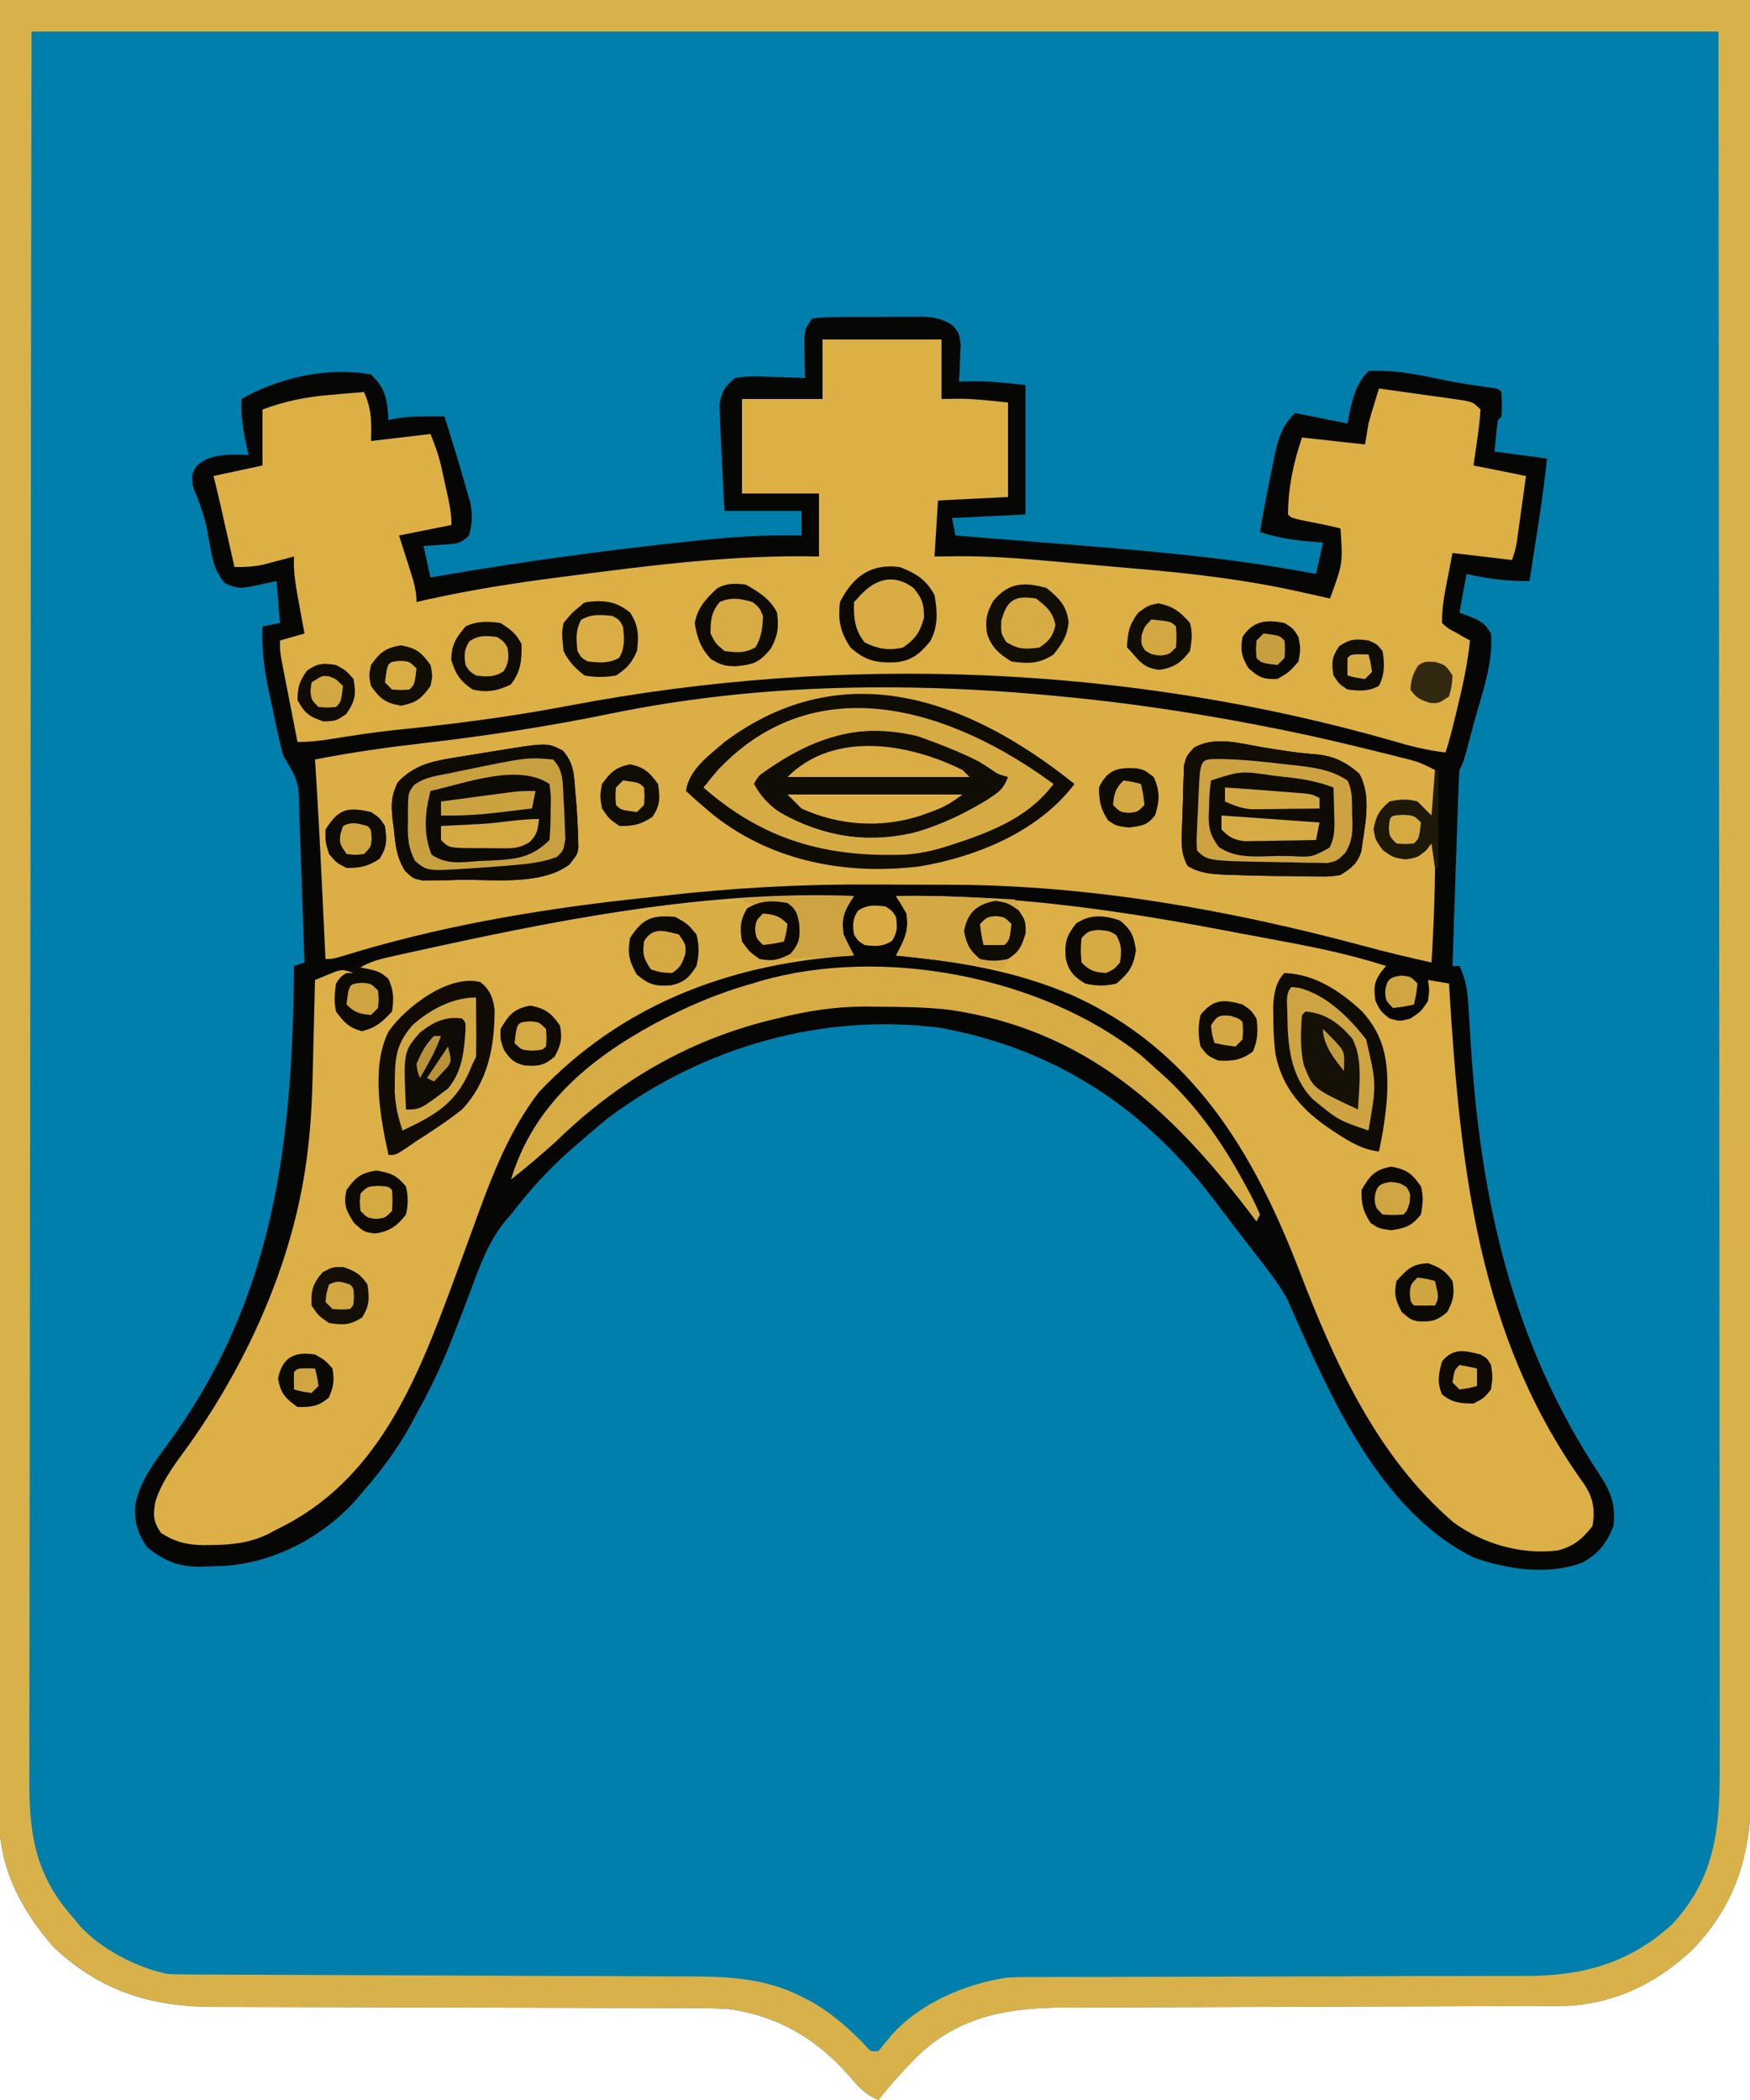 <?xml version="1.0" encoding="UTF-8"?>
<svg version="1.1" xmlns="http://www.w3.org/2000/svg" width="500" height="600">
<path d="M0 0 C165 0 330 0 500 0 C500.162 131.63 500.162 131.63 500.193 182.06 C500.201 195.246 500.209 208.433 500.218 221.62 C500.219 223.215 500.22 224.81 500.221 226.405 C500.238 251.822 500.268 277.24 500.305 302.658 C500.343 328.786 500.368 354.914 500.376 381.042 C500.377 384.734 500.378 388.427 500.38 392.119 C500.38 393.209 500.38 393.209 500.38 394.321 C500.385 406.008 500.404 417.695 500.427 429.383 C500.451 441.138 500.46 452.894 500.454 464.65 C500.451 471.017 500.455 477.384 500.477 483.751 C500.496 489.584 500.497 495.416 500.484 501.249 C500.482 503.355 500.487 505.462 500.5 507.568 C500.608 526.83 497.594 542.257 483.812 556.812 C473.084 567.011 460.226 573.105 445.374 573.138 C444.721 573.141 444.069 573.144 443.397 573.147 C441.218 573.155 439.038 573.156 436.859 573.158 C435.294 573.162 433.728 573.168 432.162 573.173 C428.792 573.184 425.422 573.193 422.052 573.199 C416.713 573.21 411.375 573.23 406.036 573.252 C390.855 573.314 375.674 573.368 360.493 573.401 C352.106 573.42 343.72 573.449 335.334 573.489 C330.902 573.51 326.47 573.526 322.038 573.528 C317.862 573.53 313.686 573.546 309.51 573.573 C307.986 573.58 306.463 573.582 304.94 573.578 C288.677 573.548 274.196 575.796 262.158 587.463 C258.184 591.446 254.454 595.55 251 600 C247.085 598.454 245.065 595.989 242.375 592.812 C232.999 582.294 221.994 575.866 208 574 C202.788 573.718 197.585 573.719 192.368 573.729 C190.809 573.724 189.251 573.719 187.693 573.713 C184.354 573.701 181.016 573.696 177.678 573.695 C172.39 573.693 167.101 573.675 161.813 573.654 C148.679 573.605 135.545 573.574 122.411 573.553 C112.196 573.536 101.982 573.514 91.768 573.47 C86.521 573.448 81.274 573.44 76.027 573.442 C72.751 573.441 69.475 573.427 66.199 573.409 C64.691 573.404 63.183 573.403 61.676 573.408 C43.344 573.463 28.44 568.927 15 556 C5.632 545.038 -0.338 533.374 -0.246 518.893 C-0.248 517.993 -0.251 517.094 -0.253 516.167 C-0.258 513.149 -0.249 510.131 -0.241 507.113 C-0.241 504.929 -0.243 502.745 -0.246 500.561 C-0.25 494.557 -0.242 488.553 -0.232 482.549 C-0.224 476.075 -0.226 469.601 -0.228 463.128 C-0.229 451.911 -0.223 440.694 -0.211 429.476 C-0.2 417.712 -0.192 405.948 -0.19 394.184 C-0.19 393.452 -0.189 392.721 -0.189 391.967 C-0.189 388.252 -0.188 384.537 -0.187 380.822 C-0.183 354.51 -0.17 328.198 -0.151 301.886 C-0.133 276.324 -0.118 250.763 -0.11 225.201 C-0.109 223.594 -0.109 221.987 -0.108 220.379 C-0.104 207.318 -0.1 194.257 -0.096 181.196 C-0.077 120.797 -0.037 60.399 0 0 Z " fill="#007FAC" transform="translate(0,0)"/>
<path d="M0 0 C2.779 -0.317 5.331 -0.444 8.113 -0.434 C8.92 -0.439 9.726 -0.444 10.557 -0.449 C12.266 -0.456 13.975 -0.455 15.684 -0.446 C18.292 -0.438 20.898 -0.466 23.506 -0.498 C25.167 -0.5 26.827 -0.499 28.488 -0.496 C29.266 -0.507 30.043 -0.519 30.844 -0.53 C34.551 -0.483 36.803 -0.119 40.001 1.815 C42 4 42 4 42.488 7.453 C42.43 8.706 42.372 9.959 42.312 11.25 C42.267 12.513 42.222 13.777 42.176 15.078 C42.118 16.042 42.06 17.007 42 18 C43.918 17.969 43.918 17.969 45.875 17.938 C51.033 17.854 55.749 18.475 61 19 C61 31.21 61 43.42 61 56 C50.605 56.495 50.605 56.495 40 57 C40.33 58.65 40.66 60.3 41 62 C41.709 62.056 42.417 62.112 43.148 62.17 C49.954 62.708 56.76 63.252 63.565 63.8 C67.06 64.082 70.556 64.362 74.052 64.637 C97.493 66.487 120.89 68.518 144 73 C144.66 70.03 145.32 67.06 146 64 C145.287 63.951 144.574 63.902 143.84 63.852 C138.295 63.419 133.279 62.76 128 61 C128.92 55.108 130.104 49.275 131.312 43.438 C131.513 42.409 131.713 41.381 131.92 40.322 C133.044 34.952 133.93 30.966 138 27 C138.715 27.143 139.431 27.286 140.168 27.434 C141.103 27.621 142.037 27.807 143 28 C145.663 28.533 148.326 29.065 150.988 29.598 C151.984 29.797 151.984 29.797 153 30 C153.164 29.112 153.164 29.112 153.332 28.207 C154.328 23.246 155.283 18.717 159 15 C165.415 14.654 171.233 15.638 177.5 16.938 C185.011 18.472 185.011 18.472 192.594 19.566 C196 20 196 20 197 21 C197.125 24.5 197.125 24.5 197 28 C196.67 28.33 196.34 28.66 196 29 C195.768 30.515 195.588 32.038 195.438 33.562 C195.293 35.027 195.149 36.491 195 38 C199.95 38.66 204.9 39.32 210 40 C209.231 47.564 208.114 55.052 206.938 62.562 C206.751 63.762 206.565 64.961 206.373 66.197 C205.917 69.132 205.459 72.066 205 75 C198.643 75.109 193.221 74.382 187 73 C186.34 76.63 185.68 80.26 185 84 C186.65 84.66 188.3 85.32 190 86 C192.375 87.5 192.375 87.5 194 90 C194.732 98.576 191.203 107.767 189 116 C188.705 117.123 188.41 118.246 188.105 119.402 C186.169 126.662 186.169 126.662 185 129 C184.852 130.786 184.763 132.577 184.703 134.368 C184.643 136.049 184.643 136.049 184.582 137.765 C184.543 138.979 184.505 140.194 184.465 141.445 C184.4 143.306 184.4 143.306 184.335 145.203 C184.221 148.501 184.112 151.799 184.004 155.097 C183.894 158.462 183.778 161.827 183.662 165.191 C183.437 171.794 183.216 178.397 183 185 C183.66 185 184.32 185 185 185 C187.12 189.376 187.432 193.589 187.676 198.367 C187.779 200.059 187.883 201.751 187.987 203.443 C188.066 204.772 188.066 204.772 188.146 206.127 C190.889 251.299 199.897 292.381 225.119 330.472 C228.41 335.472 229.593 338.97 229 345 C227.168 349.791 224.574 353.116 220 355.5 C210.193 359.153 198.652 357.39 189 354 C164.171 341.699 150.12 312.384 139.383 288.309 C138.961 287.37 138.539 286.431 138.104 285.464 C137.277 283.618 136.462 281.768 135.652 279.914 C133.017 275.267 129.709 271.151 126.438 266.938 C125.717 266.003 124.997 265.069 124.255 264.106 C122.821 262.245 121.385 260.385 119.947 258.527 C118.319 256.414 116.707 254.292 115.109 252.156 C95.228 225.647 69.619 208.741 36.812 202.688 C3.11 198.286 -30.8 208.032 -57.988 228.219 C-60.722 230.415 -63.37 232.68 -66 235 C-66.926 235.793 -67.851 236.586 -68.805 237.402 C-75.279 243.078 -80.776 249.166 -86 256 C-86.452 256.513 -86.905 257.025 -87.371 257.554 C-92.398 263.557 -94.854 270.555 -97.551 277.794 C-98.94 281.514 -100.375 285.216 -101.812 288.918 C-102.09 289.635 -102.368 290.351 -102.654 291.09 C-105.616 298.674 -109.044 305.88 -113 313 C-113.568 314.062 -114.137 315.124 -114.723 316.219 C-118.747 323.478 -123.514 329.783 -129 336 C-129.54 336.636 -130.08 337.271 -130.637 337.926 C-140.165 348.367 -153.703 355.405 -167.758 356.406 C-169.442 356.472 -171.127 356.525 -172.812 356.562 C-173.601 356.59 -174.39 356.617 -175.202 356.645 C-181.211 356.604 -185.373 354.846 -190 351 C-192.668 347.248 -193.634 343.809 -193.391 339.168 C-192.168 332.384 -188.011 326.943 -184.015 321.504 C-153.424 279.789 -148.416 235.142 -148 185 C-147.01 184.67 -146.02 184.34 -145 184 C-145.236 176.846 -145.485 169.693 -145.745 162.54 C-145.831 160.108 -145.915 157.675 -145.995 155.242 C-146.11 151.742 -146.238 148.242 -146.367 144.742 C-146.401 143.658 -146.434 142.573 -146.468 141.456 C-146.606 132.473 -146.606 132.473 -151 125 C-152.305 120.546 -153.168 115.978 -154.125 111.438 C-154.402 110.186 -154.679 108.935 -154.965 107.646 C-156.394 100.956 -157.342 94.841 -157 88 C-154.525 87.505 -154.525 87.505 -152 87 C-152.33 83.04 -152.66 79.08 -153 75 C-154.877 75.412 -156.754 75.825 -158.688 76.25 C-162.501 77.088 -164.247 77.383 -167.762 75.598 C-170.836 72.03 -171.347 68.749 -172.125 64.188 C-173.335 57.504 -173.335 57.504 -175.609 51.129 C-177 48 -177 48 -177.125 44.75 C-176 42 -176 42 -172.938 40.125 C-168.907 38.695 -165.239 38.777 -161 39 C-161.144 38.348 -161.289 37.695 -161.438 37.023 C-162.446 32.274 -163.257 27.886 -163 23 C-152.463 16.889 -138.15 13.731 -126 16 C-121.677 20.103 -121.385 23.322 -121 29 C-120.216 28.835 -119.433 28.67 -118.625 28.5 C-114.06 27.87 -109.599 27.918 -105 28 C-103.63 32.322 -102.3 36.656 -101 41 C-100.803 41.657 -100.605 42.314 -100.402 42.991 C-99.815 44.969 -99.249 46.952 -98.688 48.938 C-98.341 50.143 -97.994 51.348 -97.637 52.59 C-96.972 56.149 -97.053 58.521 -98 62 C-100.589 64.589 -102.027 64.374 -105.625 64.625 C-107.129 64.737 -107.129 64.737 -108.664 64.852 C-109.435 64.901 -110.206 64.95 -111 65 C-110.01 69.455 -110.01 69.455 -109 74 C-107.604 73.758 -106.208 73.515 -104.77 73.266 C-81.787 69.324 -58.749 66.195 -35.562 63.75 C-34.739 63.661 -33.915 63.572 -33.066 63.48 C-22.994 62.401 -13.142 61.741 -3 62 C-3 59.69 -3 57.38 -3 55 C-10.26 55 -17.52 55 -25 55 C-25.316 49.185 -25.624 43.374 -25.884 37.557 C-25.955 35.99 -26.03 34.424 -26.112 32.857 C-26.2 31.093 -26.258 29.328 -26.312 27.562 C-26.369 26.11 -26.369 26.11 -26.426 24.629 C-25.817 20.873 -24.949 19.444 -22 17 C-18.563 16.39 -15.226 16.529 -11.75 16.688 C-10.814 16.71 -9.878 16.733 -8.914 16.756 C-6.608 16.815 -4.305 16.897 -2 17 C-2.023 16.024 -2.046 15.048 -2.07 14.043 C-2.088 12.771 -2.106 11.498 -2.125 10.188 C-2.148 8.923 -2.171 7.658 -2.195 6.355 C-2 3 -2 3 0 0 Z " fill="#060704" transform="translate(232,91)"/>
<path d="M0 0 C11.22 0 22.44 0 34 0 C34 5.61 34 11.22 34 17 C35.918 16.969 35.918 16.969 37.875 16.938 C43.033 16.854 47.749 17.475 53 18 C53 26.91 53 35.82 53 45 C43.1 45.495 43.1 45.495 33 46 C32.67 51.28 32.34 56.56 32 62 C34.288 61.973 36.576 61.946 38.934 61.918 C47.695 61.883 56.342 62.525 65.062 63.312 C66.632 63.45 68.202 63.588 69.772 63.725 C72.964 64.006 76.157 64.291 79.349 64.581 C83.043 64.916 86.739 65.236 90.435 65.55 C105.822 66.868 120.915 68.647 136 72 C137.269 72.28 137.269 72.28 138.563 72.566 C140.71 73.041 142.855 73.519 145 74 C148.674 63.984 148.674 63.984 148 54 C145.687 53.396 143.348 52.89 141 52.438 C134.094 51.094 134.094 51.094 133 50 C133.051 42.25 134.528 35.308 137 28 C142.94 28.66 148.88 29.32 155 30 C155.33 28.02 155.66 26.04 156 24 C156.489 22.2 157.009 20.407 157.562 18.625 C157.967 17.314 157.967 17.314 158.379 15.977 C158.686 14.998 158.686 14.998 159 14 C163.46 14.611 167.918 15.241 172.375 15.875 C173.646 16.049 174.917 16.223 176.227 16.402 C178.044 16.663 178.044 16.663 179.898 16.93 C181.019 17.087 182.14 17.244 183.294 17.406 C186 18 186 18 188 20 C187.819 22.767 187.536 25.392 187.125 28.125 C187.021 28.879 186.916 29.633 186.809 30.41 C186.549 32.275 186.276 34.138 186 36 C190.95 36.99 195.9 37.98 201 39 C200.524 42.438 200.045 45.875 199.562 49.312 C199.36 50.777 199.36 50.777 199.154 52.271 C199.022 53.209 198.89 54.147 198.754 55.113 C198.633 55.977 198.513 56.841 198.389 57.732 C198 60 198 60 197 63 C191.39 62.34 185.78 61.68 180 61 C179.257 64.836 179.257 64.836 178.5 68.75 C178.265 69.948 178.265 69.948 178.025 71.171 C177.385 74.535 177 77.562 177 81 C178.745 82.575 178.745 82.575 181 83.75 C181.743 84.178 182.485 84.606 183.25 85.047 C184.116 85.519 184.116 85.519 185 86 C184.336 92.422 183.035 98.546 181.5 104.812 C181.274 105.753 181.049 106.693 180.816 107.662 C179.972 111.156 179.137 114.589 178 118 C173.029 117.399 168.42 116.321 163.625 114.875 C87.153 92.897 5.236 89.773 -72.634 104.656 C-89.182 107.799 -105.676 109.922 -122.425 111.61 C-128.42 112.264 -134.372 113.17 -140.323 114.138 C-143.623 114.672 -146.643 115 -150 115 C-150.838 110.73 -151.67 106.459 -152.5 102.188 C-152.858 100.365 -152.858 100.365 -153.223 98.506 C-153.561 96.761 -153.561 96.761 -153.906 94.98 C-154.116 93.907 -154.325 92.833 -154.541 91.727 C-155 89 -155 89 -155 86 C-151.535 85.01 -151.535 85.01 -148 84 C-148.217 82.831 -148.433 81.662 -148.656 80.457 C-148.938 78.909 -149.219 77.361 -149.5 75.812 C-149.643 75.044 -149.786 74.275 -149.934 73.482 C-150.632 69.606 -151.19 65.959 -151 62 C-151.808 62.217 -152.616 62.433 -153.449 62.656 C-154.518 62.935 -155.586 63.213 -156.688 63.5 C-157.743 63.778 -158.799 64.057 -159.887 64.344 C-162.726 64.942 -165.118 65.051 -168 65 C-168.146 64.355 -168.292 63.709 -168.443 63.044 C-169.107 60.113 -169.772 57.181 -170.438 54.25 C-170.668 53.234 -170.898 52.218 -171.135 51.172 C-171.357 50.192 -171.579 49.212 -171.809 48.203 C-172.013 47.302 -172.217 46.402 -172.427 45.474 C-172.928 43.31 -173.461 41.154 -174 39 C-167.07 37.515 -167.07 37.515 -160 36 C-160 30.72 -160 25.44 -160 20 C-153.417 17.556 -147.421 16.371 -140.438 15.812 C-139.524 15.731 -138.611 15.649 -137.67 15.564 C-135.447 15.367 -133.224 15.179 -131 15 C-128.765 19.954 -128.84 23.626 -129 29 C-120.585 28.01 -120.585 28.01 -112 27 C-110.68 30.301 -109.677 32.948 -108.93 36.32 C-108.669 37.494 -108.669 37.494 -108.402 38.691 C-108.141 39.896 -108.141 39.896 -107.875 41.125 C-107.693 41.936 -107.511 42.747 -107.324 43.582 C-106.613 46.818 -106 49.674 -106 53 C-110.95 53.99 -115.9 54.98 -121 56 C-120.459 57.68 -120.459 57.68 -119.906 59.395 C-119.437 60.867 -118.969 62.34 -118.5 63.812 C-118.262 64.55 -118.023 65.288 -117.777 66.049 C-116.801 69.133 -116 71.745 -116 75 C-114.881 74.747 -113.762 74.494 -112.608 74.233 C-100.222 71.492 -87.828 69.555 -75.25 67.938 C-74.275 67.81 -73.301 67.683 -72.296 67.552 C-48.562 64.457 -24.981 61.442 -1 62 C-1 56.06 -1 50.12 -1 44 C-8.26 44 -15.52 44 -23 44 C-23 35.09 -23 26.18 -23 17 C-15.41 17 -7.82 17 0 17 C0 11.39 0 5.78 0 0 Z " fill="#DCB045" transform="translate(235,97)"/>
<path d="M0 0 C165 0 330 0 500 0 C500.162 131.63 500.162 131.63 500.193 182.06 C500.201 195.246 500.209 208.433 500.218 221.62 C500.219 223.215 500.22 224.81 500.221 226.405 C500.238 251.822 500.268 277.24 500.305 302.658 C500.343 328.786 500.368 354.914 500.376 381.042 C500.377 384.734 500.378 388.427 500.38 392.119 C500.38 393.209 500.38 393.209 500.38 394.321 C500.385 406.008 500.404 417.695 500.427 429.383 C500.451 441.138 500.46 452.894 500.454 464.65 C500.451 471.017 500.455 477.384 500.477 483.751 C500.496 489.584 500.497 495.416 500.484 501.249 C500.482 503.355 500.487 505.462 500.5 507.568 C500.608 526.83 497.594 542.257 483.812 556.812 C473.084 567.011 460.226 573.105 445.374 573.138 C444.721 573.141 444.069 573.144 443.397 573.147 C441.218 573.155 439.038 573.156 436.859 573.158 C435.294 573.162 433.728 573.168 432.162 573.173 C428.792 573.184 425.422 573.193 422.052 573.199 C416.713 573.21 411.375 573.23 406.036 573.252 C390.855 573.314 375.674 573.368 360.493 573.401 C352.106 573.42 343.72 573.449 335.334 573.489 C330.902 573.51 326.47 573.526 322.038 573.528 C317.862 573.53 313.686 573.546 309.51 573.573 C307.986 573.58 306.463 573.582 304.94 573.578 C288.677 573.548 274.196 575.796 262.158 587.463 C258.184 591.446 254.454 595.55 251 600 C247.085 598.454 245.065 595.989 242.375 592.812 C232.999 582.294 221.994 575.866 208 574 C202.788 573.718 197.585 573.719 192.368 573.729 C190.809 573.724 189.251 573.719 187.693 573.713 C184.354 573.701 181.016 573.696 177.678 573.695 C172.39 573.693 167.101 573.675 161.813 573.654 C148.679 573.605 135.545 573.574 122.411 573.553 C112.196 573.536 101.982 573.514 91.768 573.47 C86.521 573.448 81.274 573.44 76.027 573.442 C72.751 573.441 69.475 573.427 66.199 573.409 C64.691 573.404 63.183 573.403 61.676 573.408 C43.344 573.463 28.44 568.927 15 556 C5.632 545.038 -0.338 533.374 -0.246 518.893 C-0.248 517.993 -0.251 517.094 -0.253 516.167 C-0.258 513.149 -0.249 510.131 -0.241 507.113 C-0.241 504.929 -0.243 502.745 -0.246 500.561 C-0.25 494.557 -0.242 488.553 -0.232 482.549 C-0.224 476.075 -0.226 469.601 -0.228 463.128 C-0.229 451.911 -0.223 440.694 -0.211 429.476 C-0.2 417.712 -0.192 405.948 -0.19 394.184 C-0.19 393.452 -0.189 392.721 -0.189 391.967 C-0.189 388.252 -0.188 384.537 -0.187 380.822 C-0.183 354.51 -0.17 328.198 -0.151 301.886 C-0.133 276.324 -0.118 250.763 -0.11 225.201 C-0.109 223.594 -0.109 221.987 -0.108 220.379 C-0.104 207.318 -0.1 194.257 -0.096 181.196 C-0.077 120.797 -0.037 60.399 0 0 Z M9 9 C8.856 98.467 8.856 98.467 8.759 187.934 C8.749 200.894 8.739 213.855 8.727 226.816 C8.726 228.383 8.725 229.951 8.723 231.518 C8.702 256.5 8.665 281.481 8.619 306.463 C8.571 332.142 8.541 357.822 8.53 383.502 C8.529 387.131 8.527 390.76 8.526 394.388 C8.525 395.103 8.525 395.817 8.525 396.553 C8.519 408.039 8.496 419.526 8.466 431.012 C8.436 442.566 8.426 454.12 8.432 465.674 C8.436 471.932 8.431 478.19 8.404 484.447 C8.38 490.18 8.378 495.912 8.396 501.645 C8.398 503.715 8.391 505.786 8.376 507.856 C8.262 523.732 9.946 535.736 21 548 C21.476 548.602 21.951 549.204 22.441 549.824 C28.292 556.621 39.215 562.354 48 564 C50.184 564.097 52.371 564.138 54.557 564.145 C55.214 564.148 55.872 564.152 56.549 564.155 C58.749 564.166 60.95 564.17 63.151 564.174 C64.729 564.18 66.308 564.187 67.887 564.194 C71.287 564.209 74.688 564.22 78.088 564.23 C83.473 564.245 88.857 564.269 94.241 564.295 C109.553 564.366 124.864 564.426 140.176 564.477 C148.632 564.505 157.088 564.541 165.544 564.583 C170.889 564.61 176.233 564.628 181.577 564.639 C184.915 564.649 188.254 564.666 191.592 564.686 C193.131 564.693 194.669 564.697 196.208 564.698 C207.687 564.704 218.567 565.088 228.938 570.438 C229.61 570.776 230.282 571.114 230.975 571.463 C237.094 574.717 241.886 578.984 246.742 583.875 C248.726 586.228 248.726 586.228 251 586 C252.204 584.548 253.405 583.092 254.586 581.622 C262.679 572.341 276.087 566.668 288 565 C290.26 564.911 292.522 564.871 294.784 564.869 C295.442 564.867 296.099 564.864 296.777 564.862 C298.966 564.856 301.156 564.857 303.346 564.858 C304.922 564.855 306.498 564.852 308.073 564.848 C311.462 564.84 314.85 564.835 318.239 564.831 C323.607 564.825 328.975 564.809 334.343 564.79 C336.185 564.784 338.026 564.777 339.867 564.771 C340.789 564.768 341.712 564.765 342.662 564.761 C355.153 564.719 367.644 564.686 380.135 564.674 C388.569 564.666 397.003 564.643 405.438 564.605 C409.894 564.585 414.351 564.573 418.807 564.578 C423.006 564.582 427.204 564.568 431.402 564.541 C432.934 564.534 434.465 564.533 435.996 564.541 C452.152 564.61 465.604 560.879 477.75 549.812 C490.644 535.989 491.442 521.046 491.361 503.246 C491.362 501.113 491.365 498.98 491.369 496.847 C491.375 490.998 491.363 485.149 491.348 479.3 C491.335 472.988 491.34 466.676 491.342 460.363 C491.343 449.431 491.334 438.499 491.317 427.567 C491.299 416.104 491.288 404.641 491.285 393.177 C491.284 392.464 491.284 391.751 491.284 391.016 C491.283 387.394 491.282 383.771 491.281 380.148 C491.275 354.504 491.255 328.859 491.226 303.214 C491.199 278.303 491.178 253.393 491.165 228.482 C491.164 226.915 491.163 225.348 491.162 223.781 C491.156 211.048 491.15 198.315 491.144 185.582 C491.115 126.722 491.055 67.861 491 9 C331.94 9 172.88 9 9 9 Z " fill="#D9B14A" transform="translate(0,0)"/>
<path d="M0 0 C1.501 0.153 1.501 0.153 3.033 0.31 C21.942 2.294 40.737 5.306 59.375 9.062 C60.372 9.263 61.368 9.463 62.395 9.669 C70.791 11.397 79.118 13.376 87.438 15.438 C89.245 15.884 89.245 15.884 91.089 16.339 C92.211 16.623 93.332 16.907 94.488 17.199 C95.481 17.45 96.474 17.701 97.497 17.96 C100.125 18.75 100.125 18.75 104.125 20.75 C104.125 25.37 104.125 29.99 104.125 34.75 C102.475 33.43 100.825 32.11 99.125 30.75 C96.133 30.005 94.284 30.342 91.125 30.75 C88.433 32.938 88.186 34.334 87.688 37.75 C87.916 40.797 87.916 40.797 89.688 43.125 C93.075 45.383 95.127 45.311 99.125 44.75 C100.836 43.474 102.51 42.146 104.125 40.75 C104.27 52.458 103.836 64.065 103.125 75.75 C96.523 74.28 89.96 72.729 83.438 70.938 C45.368 60.739 5.789 53.676 -33.711 53.547 C-34.744 53.543 -34.744 53.543 -35.798 53.538 C-39.458 53.523 -43.118 53.514 -46.778 53.51 C-49.727 53.505 -52.676 53.492 -55.625 53.469 C-76.257 53.311 -96.372 54.385 -116.875 56.75 C-120.115 57.105 -123.355 57.456 -126.595 57.806 C-154.025 60.882 -181.342 65.67 -207.734 73.832 C-210.875 74.75 -210.875 74.75 -212.875 74.75 C-212.958 73.013 -212.958 73.013 -213.043 71.24 C-213.252 66.864 -213.463 62.488 -213.675 58.112 C-213.765 56.233 -213.855 54.353 -213.945 52.474 C-214.498 40.893 -215.11 29.32 -215.875 17.75 C-205.706 15.759 -195.544 14.308 -185.251 13.12 C-167.248 11.041 -149.391 8.346 -131.633 4.684 C-88.252 -4.256 -43.959 -4.489 0 0 Z " fill="#DBAF45" transform="translate(305.875,199.25)"/>
<path d="M0 0 C32.474 -0.484 64.32 4.117 96.123 10.256 C99.865 10.974 103.611 11.669 107.359 12.355 C118.41 14.399 129.3 16.518 140 20 C139.514 20.599 139.028 21.199 138.527 21.816 C136.456 24.777 136.493 26.451 137 30 C138.476 32.97 138.476 32.97 141 35 C143.957 35.833 143.957 35.833 147 35 C150 33 150 33 152 30 C152.419 26.789 152.419 26.789 152 24 C153.98 24.33 155.96 24.66 158 25 C158.059 25.99 158.059 25.99 158.12 26.999 C161.222 77.187 166.155 125.412 196.25 167.523 C199.118 171.582 199.842 175.068 199 180 C196.196 183.686 193.504 185.899 189 187 C178.58 188.271 167.669 185.12 159.23 178.926 C137.288 159.98 125.33 133.346 115.172 106.887 C102.066 72.935 84.462 43.579 50.125 28.25 C33.751 21.296 17.672 18.711 0 17 C0.487 16.073 0.975 15.146 1.477 14.191 C3.147 10.692 3.488 8.821 3 5 C2.04 3.31 1.045 1.639 0 0 Z " fill="#DCB046" transform="translate(256,256)"/>
<path d="M0 0 C-0.487 0.764 -0.975 1.529 -1.477 2.316 C-3.33 5.582 -3.454 7.291 -3 11 C-2.037 13.018 -1.041 15.021 0 17 C-1.2 17.086 -2.4 17.173 -3.637 17.262 C-36.745 19.934 -66.629 31.407 -90 56 C-99.246 67.904 -104.497 82.778 -109.569 96.834 C-110.958 100.674 -112.374 104.505 -113.789 108.336 C-114.066 109.088 -114.344 109.84 -114.63 110.615 C-124.992 138.653 -136.312 167.321 -165 181 C-165.766 181.414 -166.531 181.828 -167.32 182.254 C-172.762 184.901 -177.789 185.378 -183.75 185.438 C-184.471 185.448 -185.193 185.458 -185.936 185.468 C-190.672 185.39 -194.004 184.542 -198 182 C-200.216 178.676 -200.273 177.173 -199.664 173.301 C-197.849 167.014 -193.515 161.692 -189.75 156.438 C-172.349 131.793 -159.286 102.132 -156 72 C-155.912 71.248 -155.825 70.495 -155.734 69.72 C-154.762 60.445 -154.656 51.129 -154.438 41.812 C-154.394 40.08 -154.351 38.348 -154.307 36.615 C-154.201 32.41 -154.099 28.205 -154 24 C-152.734 23.468 -151.462 22.95 -150.188 22.438 C-149.48 22.147 -148.772 21.857 -148.043 21.559 C-146 21 -146 21 -143 22 C-143.99 22.495 -143.99 22.495 -145 23 C-147.408 25 -147.408 25 -147.5 28.938 C-147.333 31.863 -147.008 32.986 -145.438 35.562 C-142.96 37.31 -142.96 37.31 -139.438 36.938 C-136.153 36.2 -136.153 36.2 -134.062 34.875 C-132.329 31.815 -132.579 29.432 -133 26 C-135.056 23.106 -136.325 22.184 -139.75 21.25 C-140.493 21.168 -141.235 21.085 -142 21 C-138.475 18.65 -135.107 17.939 -131.039 17.047 C-130.234 16.866 -129.43 16.685 -128.601 16.499 C-125.944 15.907 -123.285 15.327 -120.625 14.75 C-119.25 14.45 -119.25 14.45 -117.847 14.145 C-79.529 5.834 -39.353 -1.608 0 0 Z " fill="#DCB046" transform="translate(244,256)"/>
<path d="M0 0 C1.749 1.519 3.479 3.061 5.188 4.625 C6.028 5.384 6.868 6.144 7.734 6.926 C17.234 15.938 24.206 26.394 30.375 37.875 C30.974 38.984 30.974 38.984 31.584 40.115 C32.52 41.918 33.363 43.769 34.188 45.625 C33.858 46.285 33.528 46.945 33.188 47.625 C32.57 46.814 31.953 46.003 31.316 45.168 C8.555 15.358 -15.845 -7.224 -54.617 -12.871 C-61.39 -13.649 -68.189 -13.701 -75 -13.75 C-76.247 -13.764 -77.493 -13.778 -78.778 -13.792 C-87.465 -13.748 -95.402 -12.506 -103.812 -10.375 C-104.61 -10.182 -105.408 -9.988 -106.23 -9.789 C-129.636 -3.917 -149.626 7.887 -166.812 24.625 C-171.03 28.438 -175.331 32.124 -179.812 35.625 C-173.46 14.558 -157.701 1.456 -139.095 -8.739 C-129.897 -13.637 -120.86 -17.588 -110.812 -20.375 C-110.109 -20.594 -109.405 -20.813 -108.68 -21.039 C-73.902 -31.126 -28.338 -22.481 0 0 Z " fill="#D8AC44" transform="translate(325.812,301.375)"/>
<path d="M0 0 C5.166 0.865 10.271 1.688 15.5 2.062 C20.685 2.531 24.12 4.201 28.062 7.625 C31.744 14.281 29.559 22.654 28.613 29.898 C27.375 33.461 25.832 34.517 22.688 36.562 C19.541 37.032 19.541 37.032 16.023 36.988 C14.736 36.98 13.448 36.972 12.121 36.963 C10.768 36.934 9.415 36.904 8.062 36.875 C6.746 36.865 5.43 36.856 4.074 36.846 C0.275 36.802 -3.516 36.7 -7.312 36.562 C-8.392 36.528 -9.472 36.494 -10.585 36.458 C-14.622 36.231 -17.481 36.06 -20.98 33.965 C-22.803 30.677 -22.787 27.778 -22.625 24.125 C-22.606 23.422 -22.587 22.719 -22.567 21.995 C-22.522 20.552 -22.467 19.109 -22.402 17.667 C-22.318 15.699 -22.282 13.73 -22.25 11.762 C-22.209 10.623 -22.168 9.485 -22.125 8.312 C-22.09 7.297 -22.055 6.281 -22.02 5.234 C-21.312 2.562 -21.312 2.562 -19.199 0.203 C-13.263 -3.17 -6.43 -1.108 0 0 Z " fill="#0D0B04" transform="translate(360.312,213.438)"/>
<path d="M0 0 C3.102 3.575 3.205 6.62 3.52 11.23 C3.592 11.996 3.665 12.761 3.74 13.549 C4.09 17.504 4.286 21.468 4.395 25.438 C4.415 26.154 4.436 26.87 4.457 27.609 C4.207 29.543 4.207 29.543 1.895 32.543 C-6.158 38.535 -19.66 36.807 -29.23 36.918 C-31.109 36.974 -31.109 36.974 -33.025 37.031 C-34.226 37.043 -35.427 37.054 -36.664 37.066 C-37.746 37.086 -38.828 37.106 -39.943 37.126 C-42.793 36.543 -42.793 36.543 -45.115 34.287 C-47.57 30.272 -47.853 26.718 -48.293 22.105 C-48.459 20.855 -48.459 20.855 -48.629 19.58 C-49.07 15.355 -49.033 13.056 -47.199 9.133 C-42.872 4.476 -37.998 3.159 -31.855 2.156 C-31.212 2.05 -30.569 1.943 -29.906 1.833 C-28.556 1.611 -27.205 1.393 -25.853 1.18 C-23.797 0.856 -21.744 0.516 -19.691 0.174 C-4.433 -2.312 -4.433 -2.312 0 0 Z " fill="#0C0A04" transform="translate(160.793,214.457)"/>
<path d="M0 0 C1.941 1.37 1.941 1.37 4.848 2.199 C3.368 6.53 0.224 8.115 -3.59 10.199 C-4.213 10.547 -4.836 10.895 -5.478 11.254 C-10.83 14.172 -16.308 16.446 -22.152 18.199 C-22.767 18.391 -23.382 18.583 -24.016 18.781 C-37.195 21.359 -50.885 18.278 -62.152 11.199 C-64.38 9.314 -66.213 7.394 -68.152 5.199 C-66.206 -0.64 -58.428 -3.974 -53.152 -6.801 C-35.161 -14.783 -15.948 -10.717 0 0 Z " fill="#100D05" transform="translate(283.152,219.801)"/>
<path d="M0 0 C0.681 0.581 1.361 1.163 2.062 1.762 C2.062 4.762 2.062 4.762 0.516 6.375 C-17.207 20.044 -37.826 25.064 -59.84 22.266 C-74.972 19.253 -86.134 13.761 -96.938 2.762 C-68.235 -29.278 -31.877 -20.898 0 0 Z M-82.938 1.762 C-79.899 8.573 -73.979 12.233 -67.234 14.949 C-54.212 19.556 -40.681 19.079 -27.938 13.762 C-21.521 10.696 -15.262 7.539 -9.938 2.762 C-9.938 2.102 -9.938 1.442 -9.938 0.762 C-17.678 -3.752 -25.497 -7.244 -33.938 -10.238 C-35.072 -10.671 -36.206 -11.105 -37.375 -11.551 C-55.202 -14.991 -69.003 -8.826 -82.938 1.762 Z " fill="#D7AB44" transform="translate(297.938,221.238)"/>
<path d="M0 0 C8.727 0.364 15.945 5.158 22.203 11.016 C28.723 18.216 29.711 25.599 29.309 34.992 C28.954 40.398 28.124 45.702 27 51 C22.372 50.45 18.957 48.436 15.125 45.938 C14.506 45.535 13.887 45.132 13.249 44.717 C5.15 39.281 -0.587 33.007 -2.559 23.23 C-3.032 19.767 -3.168 16.432 -3.188 12.938 C-3.202 11.75 -3.216 10.563 -3.23 9.34 C-2.992 5.886 -2.549 2.549 0 0 Z " fill="#CDA441" transform="translate(367,278)"/>
<path d="M0 0 C2.657 2.165 3.566 4.404 3.988 7.785 C4.035 18.326 2.125 28.475 -5.312 36.375 C-9.484 39.66 -13.828 42.529 -18.312 45.375 C-19.937 46.495 -19.937 46.495 -21.594 47.637 C-24.312 49.375 -24.312 49.375 -26.312 49.375 C-28.617 38.88 -31.376 24.201 -26.312 14.125 C-21.424 7.062 -8.936 -2.415 0 0 Z " fill="#D2A842" transform="translate(137.312,280.625)"/>
<path d="M0 0 C-10.226 13.542 -27.909 20.797 -44.297 23.555 C-65.038 26.049 -85.876 22.261 -102.668 9.258 C-105.533 6.934 -108.291 4.504 -111 2 C-110.176 -4.177 -104.421 -8.113 -100 -12 C-65.965 -37.392 -30.18 -24.192 0 0 Z M-101.887 -4 C-103.299 -2.368 -104.656 -0.689 -106 1 C-88.875 16.038 -70.893 21.079 -48.199 20.152 C-43.226 19.808 -38.694 18.616 -34 17 C-32.934 16.648 -31.868 16.296 -30.77 15.934 C-21.161 12.52 -12.183 8.34 -6 0 C-34.696 -21.158 -73.559 -34.028 -101.887 -4 Z " fill="#0F0C04" transform="translate(307,224)"/>
<path d="M0 0 C5.166 0.865 10.271 1.688 15.5 2.062 C20.685 2.531 24.12 4.201 28.062 7.625 C31.744 14.281 29.559 22.654 28.613 29.898 C27.375 33.461 25.832 34.517 22.688 36.562 C19.541 37.032 19.541 37.032 16.023 36.988 C14.736 36.98 13.448 36.972 12.121 36.963 C10.768 36.934 9.415 36.904 8.062 36.875 C6.746 36.865 5.43 36.856 4.074 36.846 C0.275 36.802 -3.516 36.7 -7.312 36.562 C-8.392 36.528 -9.472 36.494 -10.585 36.458 C-14.622 36.231 -17.481 36.06 -20.98 33.965 C-22.803 30.677 -22.787 27.778 -22.625 24.125 C-22.606 23.422 -22.587 22.719 -22.567 21.995 C-22.522 20.552 -22.467 19.109 -22.402 17.667 C-22.318 15.699 -22.282 13.73 -22.25 11.762 C-22.209 10.623 -22.168 9.485 -22.125 8.312 C-22.09 7.297 -22.055 6.281 -22.02 5.234 C-21.312 2.562 -21.312 2.562 -19.199 0.203 C-13.263 -3.17 -6.43 -1.108 0 0 Z M-17.312 4.562 C-17.725 8.695 -17.829 12.851 -18 17 C-18.06 18.171 -18.12 19.342 -18.182 20.549 C-18.229 21.666 -18.276 22.783 -18.324 23.934 C-18.37 24.964 -18.416 25.995 -18.464 27.056 C-18.58 29.737 -18.58 29.737 -16.312 31.562 C-8.214 33.1 0.409 32.839 8.625 32.938 C9.83 32.975 11.034 33.012 12.275 33.051 C13.431 33.062 14.587 33.074 15.777 33.086 C16.818 33.106 17.858 33.126 18.929 33.146 C21.886 32.779 21.886 32.779 24.024 30.27 C26.22 26.696 26.277 23.569 26.188 19.5 C26.203 18.793 26.218 18.086 26.234 17.357 C26.209 13.965 25.943 11.92 23.949 9.137 C21.492 7.426 19.946 6.872 17 6.438 C15.558 6.221 15.558 6.221 14.086 6 C12.964 5.856 11.843 5.711 10.688 5.562 C9.692 5.427 9.692 5.427 8.677 5.289 C-5.051 2.391 -5.051 2.391 -17.312 4.562 Z " fill="#110D05" transform="translate(360.312,213.438)"/>
<path d="M0 0 C11.368 -0.169 22.654 0.361 34 1 C36.693 5.933 37.362 8.449 36 14 C35.34 14.99 34.68 15.98 34 17 C33.34 17 32.68 17 32 17 C31.67 18.32 31.34 19.64 31 21 C30.27 20.879 29.541 20.758 28.789 20.633 C19.223 19.098 9.632 18.016 0 17 C0.487 16.073 0.975 15.146 1.477 14.191 C3.147 10.692 3.488 8.821 3 5 C2.04 3.31 1.045 1.639 0 0 Z " fill="#D4A943" transform="translate(256,256)"/>
<path d="M0 0 C3.102 3.575 3.205 6.62 3.52 11.23 C3.592 11.996 3.665 12.761 3.74 13.549 C4.09 17.504 4.286 21.468 4.395 25.438 C4.415 26.154 4.436 26.87 4.457 27.609 C4.207 29.543 4.207 29.543 1.895 32.543 C-6.158 38.535 -19.66 36.807 -29.23 36.918 C-31.109 36.974 -31.109 36.974 -33.025 37.031 C-34.226 37.043 -35.427 37.054 -36.664 37.066 C-37.746 37.086 -38.828 37.106 -39.943 37.126 C-42.793 36.543 -42.793 36.543 -45.115 34.287 C-47.57 30.272 -47.853 26.718 -48.293 22.105 C-48.459 20.855 -48.459 20.855 -48.629 19.58 C-49.07 15.355 -49.033 13.056 -47.199 9.133 C-42.872 4.476 -37.998 3.159 -31.855 2.156 C-31.212 2.05 -30.569 1.943 -29.906 1.833 C-28.556 1.611 -27.205 1.393 -25.853 1.18 C-23.797 0.856 -21.744 0.516 -19.691 0.174 C-4.433 -2.312 -4.433 -2.312 0 0 Z M-21.168 4.355 C-22.158 4.521 -23.148 4.687 -24.168 4.857 C-34.809 6.351 -34.809 6.351 -43.793 11.543 C-44.046 14.36 -44.163 17.037 -44.168 19.855 C-44.192 20.615 -44.217 21.375 -44.242 22.158 C-44.262 25.96 -44.003 28.151 -42.176 31.559 C-37.358 35.571 -30.731 33.956 -24.793 33.543 C-23.943 33.487 -23.093 33.431 -22.218 33.373 C-19.532 33.183 -16.85 32.964 -14.168 32.73 C-12.889 32.626 -12.889 32.626 -11.584 32.519 C-5.133 31.93 -5.133 31.93 0.207 28.543 C0.854 25.198 0.854 25.198 0.582 21.418 C0.55 20.414 0.55 20.414 0.517 19.39 C0.444 17.44 0.326 15.491 0.207 13.543 C0.15 12.58 0.094 11.617 0.035 10.625 C-0.251 6.11 -0.251 6.11 -2.793 2.543 C-9.028 2.033 -15.043 3.267 -21.168 4.355 Z " fill="#0D0B04" transform="translate(160.793,214.457)"/>
<path d="M0 0 C1.506 0.007 1.506 0.007 3.043 0.014 C5.487 0.025 7.931 0.042 10.375 0.062 C9.888 0.827 9.4 1.591 8.898 2.379 C7.045 5.644 6.921 7.354 7.375 11.062 C8.338 13.08 9.334 15.083 10.375 17.062 C7 17.232 3.625 17.397 0.25 17.562 C-0.701 17.61 -1.653 17.658 -2.633 17.707 C-5.297 17.837 -7.96 17.952 -10.625 18.062 C-11.78 18.115 -12.935 18.168 -14.125 18.223 C-16.625 18.062 -16.625 18.062 -19.5 16 C-22.133 12.361 -22.196 10.464 -21.625 6.062 C-20.965 5.072 -20.305 4.082 -19.625 3.062 C-20.285 2.402 -20.945 1.742 -21.625 1.062 C-14.391 0.182 -7.283 -0.063 0 0 Z " fill="#CDA441" transform="translate(233.625,255.938)"/>
<path d="M0 0 C8.727 0.364 15.945 5.158 22.203 11.016 C28.723 18.216 29.711 25.599 29.309 34.992 C28.954 40.398 28.124 45.702 27 51 C22.372 50.45 18.957 48.436 15.125 45.938 C14.506 45.535 13.887 45.132 13.249 44.717 C5.15 39.281 -0.587 33.007 -2.559 23.23 C-3.032 19.767 -3.168 16.432 -3.188 12.938 C-3.202 11.75 -3.216 10.563 -3.23 9.34 C-2.992 5.886 -2.549 2.549 0 0 Z M2 4 C0.121 5.879 0.826 8.993 0.812 11.5 C0.904 20.49 1.517 29.195 8 36 C15.418 42.096 15.418 42.096 24 45 C26.309 31.659 26.309 31.659 23.312 18.938 C18.408 12.708 12.162 6.394 4.281 4.266 C3.528 4.178 2.776 4.09 2 4 Z " fill="#0F0C05" transform="translate(367,278)"/>
<path d="M0 0 C2.657 2.165 3.566 4.404 3.988 7.785 C4.035 18.326 2.125 28.475 -5.312 36.375 C-9.484 39.66 -13.828 42.529 -18.312 45.375 C-19.937 46.495 -19.937 46.495 -21.594 47.637 C-24.312 49.375 -24.312 49.375 -26.312 49.375 C-28.617 38.88 -31.376 24.201 -26.312 14.125 C-21.424 7.062 -8.936 -2.415 0 0 Z M-19.395 12.227 C-23.763 17.222 -24.467 20.952 -24.5 27.625 C-24.514 28.909 -24.528 30.193 -24.543 31.516 C-24.304 35.523 -23.554 38.585 -22.312 42.375 C-12.149 37.655 -6.417 34.089 -2.312 23.375 C-1.982 22.715 -1.653 22.055 -1.312 21.375 C-1.241 18.491 -1.22 15.633 -1.25 12.75 C-1.255 11.948 -1.259 11.146 -1.264 10.32 C-1.275 8.339 -1.293 6.357 -1.312 4.375 C-7.993 4.375 -14.417 7.8 -19.395 12.227 Z " fill="#100C05" transform="translate(137.312,280.625)"/>
<path d="M0 0 C3.101 3.101 2.753 6.812 3 11 C3.077 12.262 3.155 13.524 3.234 14.824 C3.285 16.174 3.332 17.525 3.375 18.875 C3.424 20.151 3.473 21.427 3.523 22.742 C3 26 3 26 1.062 27.871 C-3.068 29.394 -7.004 29.83 -11.375 30.188 C-12.697 30.303 -12.697 30.303 -14.045 30.42 C-16.696 30.637 -19.346 30.825 -22 31 C-22.77 31.053 -23.54 31.107 -24.333 31.162 C-35.945 31.882 -35.945 31.882 -39.379 29.012 C-41.538 25.001 -41.556 21.855 -41.438 17.375 C-41.445 16.612 -41.452 15.849 -41.459 15.062 C-41.396 9.512 -41.396 9.512 -39.709 7.329 C-36.786 5.056 -33.182 4.654 -29.625 3.938 C-28.822 3.768 -28.018 3.599 -27.19 3.425 C-7.428 -0.66 -7.428 -0.66 0 0 Z M-35 9 C-36.603 15.066 -37.108 21.31 -34.688 27.188 C-30.321 30.132 -26.106 29.373 -21 29 C-19.867 28.955 -18.734 28.91 -17.566 28.863 C-10.664 28.511 -6.066 28.066 -1 23 C-0.775 20.288 -0.676 17.711 -0.688 15 C-0.671 14.263 -0.655 13.525 -0.639 12.766 C-0.601 10.373 -0.601 10.373 -1 7 C-10.039 0.974 -25.141 6.821 -35 9 Z " fill="#C8A03F" transform="translate(158,217)"/>
<path d="M0 0 C6.212 0.065 12.321 0.719 18.484 1.457 C19.581 1.575 20.678 1.693 21.809 1.814 C27.296 2.463 32.019 3.025 36.734 6.145 C38.292 9.259 38.001 12.54 38.047 15.957 C38.076 16.669 38.105 17.381 38.135 18.115 C38.177 21.625 37.92 23.84 36.077 26.857 C33.734 29.145 33.734 29.145 30.976 29.728 C29.936 29.708 28.896 29.688 27.824 29.668 C26.669 29.656 25.513 29.645 24.322 29.633 C23.118 29.595 21.913 29.558 20.672 29.52 C19.494 29.505 18.317 29.491 17.104 29.477 C-3.272 29.138 -3.272 29.138 -6.266 26.145 C-6.417 23.638 -6.417 23.638 -6.277 20.516 C-6.23 19.399 -6.183 18.282 -6.135 17.131 C-6.075 15.96 -6.015 14.789 -5.953 13.582 C-5.881 11.82 -5.881 11.82 -5.807 10.021 C-5.349 0.002 -5.349 0.002 0 0 Z M-2.266 6.145 C-2.654 8.855 -2.821 11.243 -2.828 13.957 C-2.865 14.669 -2.902 15.381 -2.939 16.115 C-2.972 20.008 -2.38 21.991 -0.055 25.121 C4.887 28.597 11.149 27.824 16.922 27.707 C18.704 27.723 18.704 27.723 20.521 27.74 C26.585 28.08 26.585 28.08 31.577 25.339 C33.285 22.1 33.053 18.956 32.922 15.395 C32.908 14.697 32.895 14 32.881 13.281 C32.846 11.569 32.792 9.857 32.734 8.145 C27.78 6.261 23.087 5.552 17.859 5.02 C17.095 4.933 16.331 4.847 15.543 4.758 C6.229 3.396 6.229 3.396 -2.266 6.145 Z " fill="#CDA341" transform="translate(348.266,216.855)"/>
<path d="M0 0 C3.771 2.07 7.005 4.121 9 8 C9.557 12.296 9.284 14.462 7.25 18.312 C3.853 22.37 2.351 22.871 -2.938 23.375 C-6.053 23.288 -7.065 22.962 -9.875 21.312 C-12.888 18.034 -13.746 15.462 -14.5 11.125 C-13.781 6.629 -11.26 4.066 -8 1 C-5.134 -0.433 -3.187 -0.306 0 0 Z " fill="#0E0B04" transform="translate(213,167)"/>
<path d="M0 0 C3.614 2.936 5.782 5.081 6.312 9.75 C5.92 13.833 4.531 15.818 2 19 C-2.027 21.685 -5.268 21.682 -10 21 C-13.475 18.93 -15.744 16.884 -17 13 C-17.516 9.047 -17.159 7.296 -15.25 3.75 C-10.89 -1.579 -6.404 -1.804 0 0 Z " fill="#110E05" transform="translate(299,168)"/>
<path d="M0 0 C-0.322 0.588 -0.645 1.176 -0.977 1.781 C-2.469 5.016 -2.377 7.484 -2 11 C-0.583 13.583 -0.583 13.583 2 15 C5.668 15.334 5.668 15.334 9 15 C9 15.66 9 16.32 9 17 C8.416 17.131 7.832 17.261 7.231 17.396 C4.527 18.005 1.826 18.628 -0.875 19.25 C-1.793 19.455 -2.711 19.66 -3.656 19.871 C-10.047 21.356 -15.981 23.392 -22 26 C-21.258 22.211 -21.258 22.211 -18.938 20.312 C-16.355 17.23 -16.369 15.054 -16.543 11.121 C-16.871 8.725 -16.871 8.725 -19.25 6.562 C-22.568 4.669 -22.568 4.669 -26 3 C-18.348 -1.278 -8.5 -0.131 0 0 Z " fill="#D8AD44" transform="translate(215,258)"/>
<path d="M0 0 C3.861 0.048 6.166 0.801 9.25 3.25 C11.721 6.956 11.804 9.952 11.25 14.25 C9.613 17.836 8.56 19.043 5.25 21.25 C2.185 21.795 -0.684 21.793 -3.75 21.25 C-6.506 19.068 -8.186 17.378 -9.75 14.25 C-10.257 9.096 -10.257 9.096 -9.75 6.25 C-7.312 3.312 -7.312 3.312 -4.75 1.25 C-3.75 0.25 -3.75 0.25 0 0 Z " fill="#0F0C04" transform="translate(170.75,171.75)"/>
<path d="M0 0 C2.81 1.794 4.509 3.019 6 6 C6.122 10.53 5.818 13.983 2.938 17.562 C-0.867 19.424 -3.846 19.957 -8 19 C-11.602 16.471 -12.764 14.762 -14.062 10.562 C-13.985 6.168 -12.781 4.337 -10 1 C-6.798 -0.601 -3.474 -0.499 0 0 Z " fill="#0F0C05" transform="translate(143,178)"/>
<path d="M0 0 C2.827 1.256 4.47 2.326 6.375 4.75 C7.33 8.188 6.904 10.564 6 14 C3.99 16.863 2.563 18.64 -0.934 19.445 C-4.502 19.648 -6.702 19.146 -9.938 17.562 C-12.852 13.941 -13.443 10.606 -13 6 C-9.494 0.196 -6.597 -0.447 0 0 Z " fill="#D9AD44" transform="translate(257,166)"/>
<path d="M0 0 C5.84 0.501 9.627 3.41 13.375 7.75 C16.53 13.655 15.28 21.526 15 28 C2.116 21.989 2.116 21.989 -0.504 15.211 C-1.546 10.565 -1.388 5.725 -1 1 C-0.67 0.67 -0.34 0.34 0 0 Z " fill="#151106" transform="translate(373,289)"/>
<path d="M0 0 C3.438 1.938 3.438 1.938 6 5 C6.804 8.176 6.748 10.816 6 14 C3.97 17.209 2.577 18.629 -1.16 19.508 C-5.705 19.857 -7.484 19.432 -11.062 16.438 C-13.306 12.457 -13.735 10.494 -13 6 C-9.334 0.379 -6.675 -0.667 0 0 Z " fill="#0B0903" transform="translate(193,262)"/>
<path d="M0 0 C3.251 2.696 3.883 4.284 4.562 8.438 C3.823 13.121 2.637 14.957 -1 18 C-4.176 18.804 -6.816 18.748 -10 18 C-13.209 15.97 -14.629 14.577 -15.508 10.84 C-15.852 6.359 -15.384 4.492 -12.562 0.875 C-8.541 -1.876 -4.48 -1.53 0 0 Z " fill="#0C0903" transform="translate(320,263)"/>
<path d="M0 0 C1 1 1 1 1.02 3.223 C0.571 9.379 0.101 15.137 -4 20 C-11.953 26 -11.953 26 -16 26 C-16.765 9.498 -16.765 9.498 -12 4 C-8.325 1.109 -4.772 -0.702 0 0 Z " fill="#0F0C05" transform="translate(132,291)"/>
<path d="M0 0 C0.66 0.66 1.32 1.32 2 2 C-15.16 2 -32.32 2 -50 2 C-36.656 -11.344 -15.273 -7.607 0 0 Z " fill="#DAAE45" transform="translate(275,220)"/>
<path d="M0 0 C16.5 0 33 0 50 0 C46.593 2.556 44.453 3.755 40.562 5.125 C39.172 5.624 39.172 5.624 37.754 6.133 C26.542 9.663 14.709 8.88 4 4 C2.68 2.68 1.36 1.36 0 0 Z " fill="#DBAF45" transform="translate(225,227)"/>
<path d="M0 0 C4.63 1.725 7.627 3.619 10 8 C10.837 12.662 11.112 17.006 8.754 21.234 C5.839 24.753 3.664 26.69 -1.051 27.238 C-6.548 27.419 -9.755 26.841 -14 23 C-16.91 18.634 -17.651 15.205 -17 10 C-13.301 2.744 -8.26 -1.032 0 0 Z M-12 9 C-12.33 9.33 -12.66 9.66 -13 10 C-13.128 14.519 -12.808 17.996 -9.938 21.562 C-6.133 23.424 -3.154 23.957 1 23 C4.642 20.443 5.778 18.777 7 14.5 C7 10.557 6.495 9.012 4 6 C-2.03 1.477 -7.605 3.7 -12 9 Z " fill="#0C0903" transform="translate(257,162)"/>
<path d="M0 0 C4.291 0.876 6.185 2.337 9.062 5.625 C9.863 8.688 9.58 10.364 9.062 13.625 C6.49 16.969 4.435 18.442 0.25 19 C-3.961 18.505 -5.243 16.781 -7.938 13.625 C-8.268 13.295 -8.598 12.965 -8.938 12.625 C-8.775 8.392 -8.303 6.115 -5.75 2.688 C-2.938 0.625 -2.938 0.625 0 0 Z " fill="#100D05" transform="translate(330.938,172.375)"/>
<path d="M0 0 C0.33 0 0.66 0 1 0 C1 9.24 1 18.48 1 28 C0.67 28 0.34 28 0 28 C-0.33 25.69 -0.66 23.38 -1 21 C-1.516 21.66 -2.031 22.32 -2.562 23 C-5 25 -5 25 -8.438 25.562 C-12 25 -12 25 -14.938 22.875 C-17 20 -17 20 -17.562 17 C-16.842 13.157 -15.991 11.542 -13 9 C-10.21 8.343 -7.764 8.217 -5 9 C-3.68 10.32 -2.36 11.64 -1 13 C-0.67 8.71 -0.34 4.42 0 0 Z " fill="#1E1809" transform="translate(410,220)"/>
<path d="M0 0 C4.149 0.667 5.819 1.313 8.5 4.562 C9.154 7.36 9.138 9.763 8.5 12.562 C5.928 15.906 3.851 17.352 -0.312 18 C-3.5 17.562 -3.5 17.562 -6.375 14.938 C-8.695 11.253 -9.401 9.799 -8.5 5.562 C-5.886 1.918 -4.458 0.716 0 0 Z " fill="#0D0A04" transform="translate(107.5,334.438)"/>
<path d="M0 0 C4.462 0.876 5.927 1.946 8.5 5.688 C9.249 8.765 9.019 10.418 8.5 13.688 C5.787 16.976 4.152 17.596 -0.062 18.188 C-3.5 17.688 -3.5 17.688 -5.875 16.125 C-8.083 12.813 -8.569 10.675 -8.5 6.688 C-6.079 2.527 -4.773 0.938 0 0 Z " fill="#0B0903" transform="translate(397.5,333.312)"/>
<path d="M0 0 C2.438 1.625 2.438 1.625 4 4 C4.559 7.915 4.633 10.038 2.438 13.375 C-0.828 15.552 -3.08 16 -7 16 C-9.875 14.5 -9.875 14.5 -12 12 C-13.062 8.562 -13.062 8.562 -13 5 C-9.253 -0.943 -6.751 -1.513 0 0 Z " fill="#0E0B04" transform="translate(106,232)"/>
<path d="M0 0 C4.43 0.791 5.892 1.99 8.5 5.625 C9.125 8.625 9.125 8.625 8.5 11.625 C5.892 15.26 4.43 16.459 0 17.25 C-4.43 16.459 -5.892 15.26 -8.5 11.625 C-9.125 8.625 -9.125 8.625 -8.5 5.625 C-5.892 1.99 -4.43 0.791 0 0 Z " fill="#110E05" transform="translate(114.5,184.375)"/>
<path d="M0 0 C2.438 1.625 2.438 1.625 4 4 C4.45 7.602 4.412 10.021 3 13.375 C-0.073 15.871 -3.093 16.289 -7 16 C-10 14.625 -10 14.625 -12 12 C-12.704 8.851 -12.709 6.149 -12 3 C-8.423 -1.552 -5.38 -1.565 0 0 Z " fill="#0E0B04" transform="translate(355,287)"/>
<path d="M0 0 C2.133 0.477 2.133 0.477 4.758 2.477 C6.582 6.456 6.51 9.344 5.133 13.477 C2.791 16.359 1.333 16.452 -2.367 16.914 C-5.867 16.477 -5.867 16.477 -8.242 14.914 C-10.419 11.648 -10.867 9.397 -10.867 5.477 C-8.433 0.276 -5.363 -0.336 0 0 Z " fill="#0E0B04" transform="translate(324.867,219.523)"/>
<path d="M0 0 C4.107 0.856 5.554 2.244 8 5.625 C8.626 9.59 8.659 11.623 6.438 15 C3.145 17.195 0.958 17.694 -3 17.625 C-5.938 15.625 -5.938 15.625 -8 12.625 C-8.625 9.125 -8.625 9.125 -8 5.625 C-5.554 2.244 -4.107 0.856 0 0 Z " fill="#100D05" transform="translate(180,218.375)"/>
<path d="M0 0 C7.341 1.444 7.341 1.444 10 3.688 C11.475 7.099 11.581 9.323 11 13 C8.298 15.953 6.354 17.67 2.438 18.625 C-1.303 17.666 -2.74 16.099 -5 13 C-5.617 10.036 -5.399 8.096 -5 5 C-3.625 3 -3.625 3 -2 2 C-1.34 2 -0.68 2 0 2 C0 1.34 0 0.68 0 0 Z " fill="#0D0A04" transform="translate(101,276)"/>
<path d="M0 0 C3.5 0.625 3.5 0.625 6.5 2.688 C8.5 5.625 8.5 5.625 8.562 9.188 C7.396 12.962 6.822 14.496 3.5 16.625 C0.693 17.236 -1.699 17.285 -4.5 16.625 C-7.491 14.083 -8.342 12.468 -9.062 8.625 C-8.053 3.241 -5.309 0.948 0 0 Z " fill="#0F0C04" transform="translate(284.5,257.375)"/>
<path d="M0 0 C4.401 0.864 5.898 2.061 8.5 5.688 C9.21 9.472 8.778 11.155 7 14.562 C3.956 17.15 2.298 17.374 -1.598 17.105 C-4.631 16.439 -5.812 15.253 -7.5 12.688 C-8.562 9.812 -8.562 9.812 -8.5 6.688 C-6.065 2.578 -4.745 0.932 0 0 Z " fill="#0E0B04" transform="translate(151.5,287.312)"/>
<path d="M0 0 C2.44 1.774 2.82 2.991 3.34 5.906 C3.638 9.806 3.471 11.446 0.875 14.5 C-2.533 16.278 -4.215 16.71 -8 16 C-10.875 13.938 -10.875 13.938 -13 11 C-13.62 7.074 -13.589 4.999 -11.562 1.562 C-7.774 -0.748 -4.323 -0.786 0 0 Z " fill="#0C0903" transform="translate(225,258)"/>
<path d="M0 0 C3.428 1.167 4.889 2.005 6.938 5 C7.5 8.94 7.541 11.058 5.375 14.438 C1.954 16.63 -0.072 16.63 -4.062 16 C-7.062 13.938 -7.062 13.938 -9.062 11 C-9.214 6.67 -8.736 4.769 -5.875 1.5 C-3.062 0 -3.062 0 0 0 Z " fill="#130F06" transform="translate(98.062,362)"/>
<path d="M0 0 C2.5 1.562 2.5 1.562 4 4 C4.625 7.438 4.625 7.438 4 11 C1.375 14 1.375 14 -2 16 C-6.012 16.16 -7.426 15.528 -10.375 12.812 C-12.303 9.476 -12.645 7.791 -12 4 C-9.045 -0.679 -5.109 -1.016 0 0 Z " fill="#0A0803" transform="translate(367,178)"/>
<path d="M0 0 C3.315 1.225 4.84 2.167 6.875 5.062 C7.512 8.802 7.131 10.572 5.375 13.938 C2.346 16.512 0.668 16.808 -3.219 16.547 C-5.125 16.062 -5.125 16.062 -7.625 13.938 C-9.415 10.508 -9.917 8.866 -9.125 5.062 C-6.162 1.746 -4.527 0.091 0 0 Z " fill="#0C0A04" transform="translate(408.125,360.938)"/>
<path d="M0 0 C2.875 1.562 2.875 1.562 5 4 C5.807 8.441 5.503 10.268 2.938 14 C0 16 0 16 -3.562 16.125 C-7.636 14.792 -8.989 13.771 -11 10 C-11 6.369 -10.412 4.58 -8.312 1.625 C-5.25 -0.527 -3.676 -0.6 0 0 Z " fill="#100C05" transform="translate(96,190)"/>
<path d="M0 0 C1.938 1.125 1.938 1.125 3 3 C3.5 6.438 3.5 6.438 3 10 C0.938 12.5 0.938 12.5 -2 14 C-5.803 14 -8.019 13.797 -11 11.375 C-12.47 7.884 -11.984 5.609 -11 2 C-7.8 -1.939 -4.624 -1.177 0 0 Z " fill="#0C0A03" transform="translate(423,387)"/>
<path d="M0 0 C2.875 1.625 2.875 1.625 5 4 C5.559 7.353 5.353 9.232 3.938 12.312 C0.998 14.872 -1.148 15.066 -5 15 C-8.462 12.569 -9.794 11.122 -10.562 6.938 C-9.403 0.881 -5.925 -0.967 0 0 Z " fill="#0B0903" transform="translate(90,387)"/>
<path d="M0 0 C2 1.625 2 1.625 3 4 C2.88 7.423 2.607 9.954 0.875 12.938 C-2.223 14.693 -4.528 14.487 -8 14 C-10.5 11.938 -10.5 11.938 -12 9 C-12 5.197 -11.797 2.981 -9.375 0 C-5.884 -1.47 -3.609 -0.984 0 0 Z " fill="#D8AC44" transform="translate(215,172)"/>
<path d="M0 0 C-0.321 2.973 -0.528 4.554 -2.74 6.645 C-5.373 8.223 -6.867 8.374 -9.914 8.363 C-10.84 8.363 -11.765 8.362 -12.719 8.361 C-13.678 8.345 -14.637 8.329 -15.625 8.312 C-16.592 8.316 -17.559 8.319 -18.555 8.322 C-25.733 8.267 -25.733 8.267 -28 6 C-28 4.68 -28 3.36 -28 2 C-26.77 1.939 -25.54 1.879 -24.273 1.816 C-22.641 1.732 -21.008 1.647 -19.375 1.562 C-18.567 1.523 -17.759 1.484 -16.926 1.443 C-11.245 1.143 -5.669 0 0 0 Z " fill="#D5AA43" transform="translate(154,234)"/>
<path d="M0 0 C3.046 2.317 4.732 3.778 5.562 7.562 C4.793 10.896 3.814 12.052 1 14 C-2.965 14.566 -5.079 14.576 -8.5 12.438 C-10 10 -10 10 -9.938 6.438 C-8.329 0.54 -6.199 -0.992 0 0 Z " fill="#D7AC44" transform="translate(296,171)"/>
<path d="M0 0 C2.375 1 2.375 1 4 3 C4.663 6.576 4.659 9.759 2.938 13 C-0.179 14.609 -2.563 14.422 -6 14 C-8.438 12.375 -8.438 12.375 -10 10 C-10.612 6.328 -10.487 4.712 -8.375 1.625 C-5.305 -0.475 -3.654 -0.533 0 0 Z " fill="#100D05" transform="translate(391,183)"/>
<path d="M0 0 C13.86 0.99 13.86 0.99 28 2 C27.67 3.65 27.34 5.3 27 7 C23.25 7.087 19.501 7.14 15.75 7.188 C14.155 7.225 14.155 7.225 12.527 7.264 C11.503 7.273 10.478 7.283 9.422 7.293 C8.479 7.309 7.537 7.324 6.565 7.341 C3.5 6.934 2.136 6.227 0 4 C0 2.68 0 1.36 0 0 Z " fill="#D7AC44" transform="translate(349,233)"/>
<path d="M0 0 C1.938 1.062 1.938 1.062 3 3 C3.365 6.409 3.614 8.88 1.938 11.938 C-1.12 13.614 -3.591 13.365 -7 13 C-8.938 11.938 -8.938 11.938 -10 10 C-10.365 6.591 -10.614 4.12 -8.938 1.062 C-5.88 -0.614 -3.409 -0.365 0 0 Z " fill="#DAAE45" transform="translate(175,176)"/>
<path d="M0 0 C6.753 0.463 13.505 0.936 20.25 1.5 C21.121 1.572 21.993 1.644 22.891 1.719 C25 2 25 2 27 3 C27 3.99 27 4.98 27 6 C23.438 6.058 19.875 6.094 16.312 6.125 C14.801 6.15 14.801 6.15 13.26 6.176 C12.283 6.182 11.307 6.189 10.301 6.195 C9.405 6.206 8.51 6.216 7.587 6.227 C4.738 5.977 2.591 5.18 0 4 C0 2.68 0 1.36 0 0 Z " fill="#D2A842" transform="translate(350,225)"/>
<path d="M0 0 C-0.33 1.65 -0.66 3.3 -1 5 C-3.833 5.339 -6.666 5.671 -9.5 6 C-10.687 6.143 -10.687 6.143 -11.898 6.289 C-16.97 6.871 -21.895 7.094 -27 7 C-27 5.68 -27 4.36 -27 3 C-23.251 2.496 -19.5 1.997 -15.75 1.5 C-14.155 1.285 -14.155 1.285 -12.527 1.066 C-11.503 0.931 -10.478 0.796 -9.422 0.656 C-8.479 0.531 -7.537 0.405 -6.565 0.275 C-4 0 -4 0 0 0 Z " fill="#CBA240" transform="translate(153,226)"/>
<path d="M0 0 C2 3 2 3 1.812 5.5 C0.917 8.254 0.467 9.469 -2 11 C-5.062 10.875 -5.062 10.875 -8 10 C-10.155 6.767 -10.469 5.748 -10 2 C-7.597 -2.241 -4.215 -1.073 0 0 Z " fill="#D5AA43" transform="translate(194,267)"/>
<path d="M0 0 C3.062 0.312 3.062 0.312 4.938 1.438 C6.609 4.224 6.526 6.132 6.062 9.312 C4.375 11.25 4.375 11.25 2.062 12.312 C-1.308 12.072 -2.525 11.725 -4.938 9.312 C-5.188 5.812 -5.188 5.812 -4.938 2.312 C-2.938 0.312 -2.938 0.312 0 0 Z " fill="#D6AB44" transform="translate(313.938,265.688)"/>
<path d="M0 0 C1.875 1.188 1.875 1.188 3 3 C3.428 5.855 3.407 7.345 1.875 9.812 C-0.872 11.552 -2.818 11.398 -6 11 C-7.875 9.812 -7.875 9.812 -9 8 C-9.428 5.145 -9.407 3.655 -7.875 1.188 C-5.128 -0.552 -3.182 -0.398 0 0 Z " fill="#D8AC44" transform="translate(142,182)"/>
<path d="M0 0 C1.875 1.188 1.875 1.188 3 3 C3.428 5.855 3.407 7.345 1.875 9.812 C-0.872 11.552 -2.818 11.398 -6 11 C-7.875 9.812 -7.875 9.812 -9 8 C-9.428 5.145 -9.407 3.655 -7.875 1.188 C-5.128 -0.552 -3.182 -0.398 0 0 Z " fill="#D9AD44" transform="translate(253,259)"/>
<path d="M0 0 C2.938 0.875 2.938 0.875 4.938 3.875 C4.75 6.938 4.75 6.938 3.938 9.875 C0.938 11.875 0.938 11.875 -1.562 11.688 C-4.284 10.803 -5.513 10.285 -7.062 7.875 C-6.922 5.069 -6.375 3.369 -4.875 1 C-3.062 -0.125 -3.062 -0.125 0 0 Z " fill="#322810" transform="translate(410.062,189.125)"/>
<path d="M0 0 C5.568 0.568 5.568 0.568 7 2 C7.188 4.938 7.188 4.938 7 8 C5 10 5 10 2.562 10.312 C0 10 0 10 -1.875 8.812 C-3 7 -3 7 -2.812 4.438 C-2 2 -2 2 0 0 Z " fill="#D3A842" transform="translate(329,177)"/>
<path d="M0 0 C2.562 0.312 2.562 0.312 4.438 1.5 C5.562 3.312 5.562 3.312 5.312 5.938 C4.562 8.312 4.562 8.312 3.562 9.312 C0.625 9.5 0.625 9.5 -2.438 9.312 C-4.438 7.312 -4.438 7.312 -4.688 4.812 C-4.342 1.361 -3.441 0.441 0 0 Z " fill="#D0A642" transform="translate(397.438,337.688)"/>
<path d="M0 0 C2.938 0.188 2.938 0.188 3.938 1.188 C4.125 4.125 4.125 4.125 3.938 7.188 C1.938 9.188 1.938 9.188 -0.562 9.438 C-3.062 9.188 -3.062 9.188 -5.062 7.188 C-5.312 4.688 -5.312 4.688 -5.062 2.188 C-3.062 0.188 -3.062 0.188 0 0 Z " fill="#D5AA43" transform="translate(108.062,338.812)"/>
<path d="M0 0 C2.5 0.25 2.5 0.25 4.5 2.25 C4.125 5.375 4.125 5.375 3.5 8.25 C0.625 8.875 0.625 8.875 -2.5 9.25 C-4.5 7.25 -4.5 7.25 -4.75 4.75 C-4.401 1.256 -3.494 0.349 0 0 Z " fill="#D0A642" transform="translate(400.5,278.75)"/>
<path d="M0 0 C2.562 0.188 2.562 0.188 4.562 2.188 C4.812 4.688 4.812 4.688 4.562 7.188 C3.902 7.848 3.243 8.508 2.562 9.188 C-0.735 8.858 -2.06 8.565 -4.438 6.188 C-3.718 0.286 -3.718 0.286 0 0 Z " fill="#CEA541" transform="translate(103.438,280.812)"/>
<path d="M0 0 C1 1 1 1 1.188 3.438 C1 6 1 6 -1 8 C-3.5 8.312 -3.5 8.312 -6 8 C-8 5 -8 5 -7.75 2.375 C-7.503 1.591 -7.255 0.807 -7 0 C-4.316 -1.342 -2.847 -0.73 0 0 Z " fill="#D1A742" transform="translate(105,236)"/>
<path d="M0 0 C1.938 0.75 1.938 0.75 3.938 2.75 C3.382 7.306 3.382 7.306 1.938 8.75 C-0.5 8.938 -0.5 8.938 -3.062 8.75 C-5.062 6.75 -5.062 6.75 -5.375 4.25 C-5.272 3.425 -5.169 2.6 -5.062 1.75 C-2.062 -0.25 -2.062 -0.25 0 0 Z " fill="#D2A842" transform="translate(94.062,193.25)"/>
<path d="M0 0 C2.375 0.75 2.375 0.75 3.375 1.75 C3.562 4.188 3.562 4.188 3.375 6.75 C2.715 7.41 2.055 8.07 1.375 8.75 C-1.75 8.375 -1.75 8.375 -4.625 7.75 C-5.312 5.438 -5.312 5.438 -5.625 2.75 C-3.966 -0.015 -3.228 -0.307 0 0 Z " fill="#D4A943" transform="translate(351.625,290.25)"/>
<path d="M0 0 C3.297 0.33 4.623 0.623 7 3 C6.625 5.625 6.625 5.625 6 8 C3.125 8.625 3.125 8.625 0 9 C-2 7 -2 7 -2.25 4.5 C-2 2 -2 2 0 0 Z " fill="#D3A943" transform="translate(218,261)"/>
<path d="M0 0 C2.625 0.375 2.625 0.375 5 1 C5.625 3.875 5.625 3.875 6 7 C4 9 4 9 1.5 9.25 C-1 9 -1 9 -3 7 C-2.67 3.703 -2.377 2.377 0 0 Z " fill="#D4A943" transform="translate(321,223)"/>
<path d="M0 0 C2.562 0.188 2.562 0.188 4.562 2.188 C4.75 4.75 4.75 4.75 4.562 7.188 C3.562 8.188 3.562 8.188 0.625 8.375 C-2.438 8.188 -2.438 8.188 -4.438 6.188 C-3.718 0.286 -3.718 0.286 0 0 Z " fill="#D4AA43" transform="translate(151.438,291.812)"/>
<path d="M0 0 C3.062 0.188 3.062 0.188 5.062 2.188 C4.507 6.743 4.507 6.743 3.062 8.188 C0.625 8.375 0.625 8.375 -1.938 8.188 C-3.938 6.188 -3.938 6.188 -4.125 3.625 C-3.851 0.063 -3.627 0.232 0 0 Z " fill="#D5AA43" transform="translate(400.938,232.812)"/>
<path d="M0 0 C2.5 0.25 2.5 0.25 4.5 2.25 C3.944 6.806 3.944 6.806 2.5 8.25 C0.5 8.291 -1.5 8.293 -3.5 8.25 C-4.125 5.375 -4.125 5.375 -4.5 2.25 C-2.5 0.25 -2.5 0.25 0 0 Z " fill="#D7AC44" transform="translate(284.5,261.75)"/>
<path d="M0 0 C4.556 0.556 4.556 0.556 6 2 C6.188 4.438 6.188 4.438 6 7 C5.34 7.66 4.68 8.32 4 9 C-0.556 8.444 -0.556 8.444 -2 7 C-2.188 4.562 -2.188 4.562 -2 2 C-1.34 1.34 -0.68 0.68 0 0 Z " fill="#D9AE45" transform="translate(178,223)"/>
<path d="M0 0 C2.562 0.188 2.562 0.188 4.562 2.188 C4.007 6.743 4.007 6.743 2.562 8.188 C0.125 8.375 0.125 8.375 -2.438 8.188 C-3.098 7.527 -3.757 6.867 -4.438 6.188 C-3.718 0.286 -3.718 0.286 0 0 Z " fill="#D9AE45" transform="translate(114.438,188.812)"/>
<path d="M0 0 C4.556 0.556 4.556 0.556 6 2 C6.188 4.438 6.188 4.438 6 7 C5.34 7.66 4.68 8.32 4 9 C-0.556 8.444 -0.556 8.444 -2 7 C-2.188 4.562 -2.188 4.562 -2 2 C-1.34 1.34 -0.68 0.68 0 0 Z " fill="#C89F3F" transform="translate(361,181)"/>
<path d="M0 0 C2.625 0.375 2.625 0.375 5 1 C6.125 5.75 6.125 5.75 5 8 C3 8.043 1 8.041 -1 8 C-2 7 -2 7 -2.188 4.562 C-2 2 -2 2 0 0 Z " fill="#CFA541" transform="translate(405,365)"/>
<path d="M0 0 C1 1 1 1 1.125 3.5 C1 6 1 6 0 7 C-2.438 7.188 -2.438 7.188 -5 7 C-5.66 6.34 -6.32 5.68 -7 5 C-6.75 2.438 -6.75 2.438 -6 0 C-3.497 -1.251 -2.597 -0.838 0 0 Z " fill="#D2A842" transform="translate(100,367)"/>
<path d="M0 0 C1.207 0.031 1.207 0.031 2.438 0.062 C3.062 2.438 3.062 2.438 3.438 5.062 C2.777 5.723 2.118 6.383 1.438 7.062 C-1.188 6.688 -1.188 6.688 -3.562 6.062 C-3.605 4.396 -3.603 2.729 -3.562 1.062 C-2.562 0.062 -2.562 0.062 0 0 Z " fill="#CFA641" transform="translate(87.562,390.938)"/>
<path d="M0 0 C1.207 0.031 1.207 0.031 2.438 0.062 C3.062 2.438 3.062 2.438 3.438 5.062 C2.777 5.723 2.118 6.383 1.438 7.062 C-1.188 6.688 -1.188 6.688 -3.562 6.062 C-3.605 4.396 -3.603 2.729 -3.562 1.062 C-2.562 0.062 -2.562 0.062 0 0 Z " fill="#D7AC44" transform="translate(388.562,186.938)"/>
<path d="M0 0 C1.675 0.286 3.344 0.618 5 1 C5 2.65 5 4.3 5 6 C2.625 6.625 2.625 6.625 0 7 C-0.66 6.34 -1.32 5.68 -2 5 C-1.464 1.464 -1.464 1.464 0 0 Z " fill="#D5AA43" transform="translate(417,390)"/>
<path d="M0 0 C0.66 0 1.32 0 2 0 C0.434 4.308 -1.683 8.062 -4 12 C-4.688 10.375 -4.688 10.375 -5 8 C-3.652 4.79 -2.466 2.466 0 0 Z " fill="#B8933A" transform="translate(124,296)"/>
<path d="M0 0 C6 6 6 6 6.062 9.062 C6.042 10.032 6.021 11.001 6 12 C3.252 8.598 0 4.515 0 0 Z " fill="#C39B3D" transform="translate(378,294)"/>
<path d="M0 0 C1 4 1 4 0.004 5.703 C-1.331 7.135 -2.665 8.568 -4 10 C-4.66 9.67 -5.32 9.34 -6 9 C-4.02 6.03 -2.04 3.06 0 0 Z " fill="#B8933A" transform="translate(128,299)"/>
</svg>
